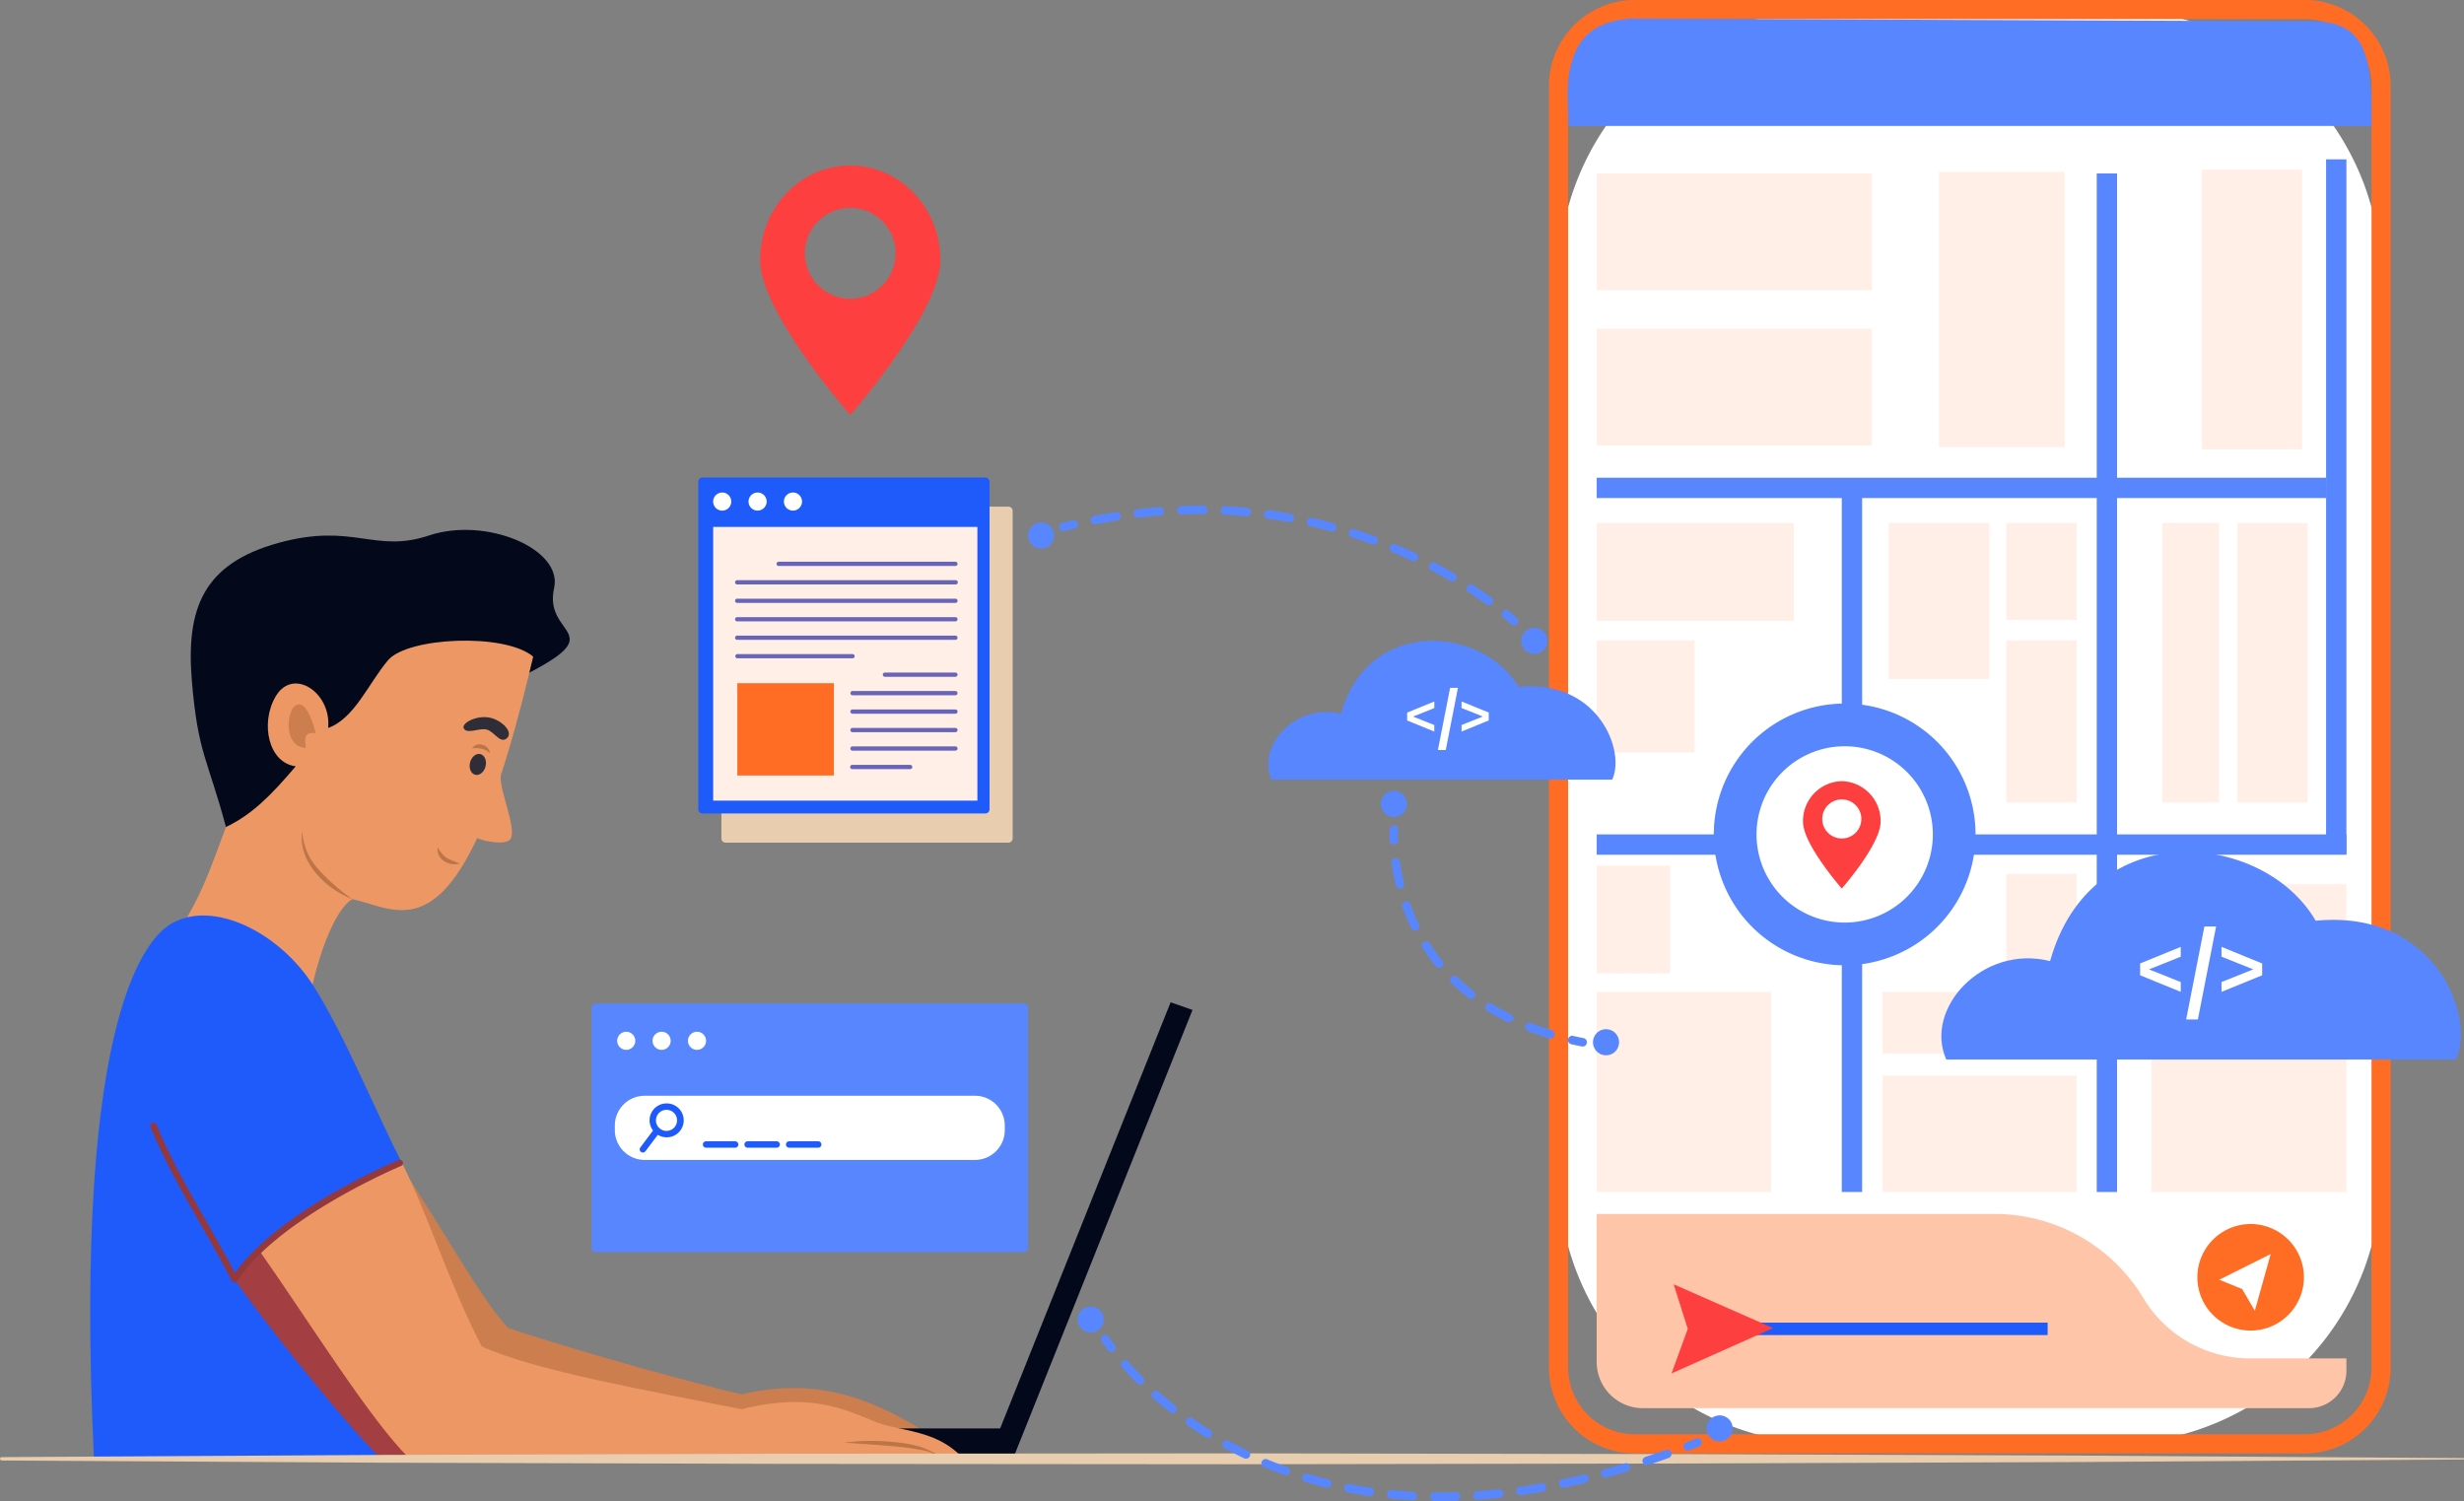 <svg xmlns="http://www.w3.org/2000/svg" width="637.318" height="388.258" viewBox="0 0 637.318 388.258">
  <rect x="0" y="0" width="637.318" height="388.258" fill="#808080" stroke="none"/>
  <g id="never_miss_out_to_track_image_" data-name="never miss out to track image " transform="translate(0 -0.001)">
    <g id="Group_93752" data-name="Group 93752">
      <path id="Path_143670" data-name="Path 143670" d="M219.919,42.817c-12.875,0-23.313,10.949-23.313,24.455s23.313,40.073,23.313,40.073,23.313-26.567,23.313-40.073-10.438-24.455-23.313-24.455m0,34.439a11.738,11.738,0,1,1,11.739-11.739,11.738,11.738,0,0,1-11.739,11.739" fill="#fd3f3f"/>
      <path id="Path_143671" data-name="Path 143671" d="M546.313,373.467H472.677a69.561,69.561,0,0,1-69.561-69.561V72.036A69.562,69.562,0,0,1,472.677,2.475h73.637a69.562,69.562,0,0,1,69.561,69.561v231.87a69.562,69.562,0,0,1-69.562,69.561" fill="#fff"/>
      <path id="Path_143672" data-name="Path 143672" d="M596.155,375.943H422.837a22.222,22.222,0,0,1-22.2-22.2V22.2A22.221,22.221,0,0,1,422.837,0H596.155A22.221,22.221,0,0,1,618.35,22.2v331.55a22.221,22.221,0,0,1-22.195,22.2M422.837,4.951A17.265,17.265,0,0,0,405.592,22.2v331.55a17.264,17.264,0,0,0,17.245,17.245H596.155A17.264,17.264,0,0,0,613.4,353.747V22.2A17.264,17.264,0,0,0,596.155,4.951Z" fill="#ff6d24"/>
      <rect id="Rectangle_31944" data-name="Rectangle 31944" width="71.183" height="30.211" transform="translate(412.987 44.87)" fill="#ffefe7"/>
      <rect id="Rectangle_31945" data-name="Rectangle 31945" width="71.183" height="30.211" transform="translate(412.987 85.022)" fill="#ffefe7"/>
      <rect id="Rectangle_31946" data-name="Rectangle 31946" width="32.494" height="71.183" transform="translate(501.535 44.46)" fill="#ffefe7"/>
      <path id="Path_143673" data-name="Path 143673" d="M443.28,215.833a33.848,33.848,0,1,1,33.848,33.848,33.848,33.848,0,0,1-33.848-33.848" fill="#5886ff"/>
      <rect id="Rectangle_31947" data-name="Rectangle 31947" width="193.915" height="5.256" transform="translate(412.987 215.833)" fill="#5886ff"/>
      <rect id="Rectangle_31948" data-name="Rectangle 31948" width="188.659" height="5.256" transform="translate(412.987 123.569)" fill="#5886ff"/>
      <rect id="Rectangle_31949" data-name="Rectangle 31949" width="5.256" height="179.732" transform="translate(476.386 128.595)" fill="#5886ff"/>
      <rect id="Rectangle_31950" data-name="Rectangle 31950" width="5.256" height="179.732" transform="translate(601.646 41.213)" fill="#5886ff"/>
      <rect id="Rectangle_31951" data-name="Rectangle 31951" width="5.256" height="263.457" transform="translate(542.325 44.87)" fill="#5886ff"/>
      <path id="Path_143674" data-name="Path 143674" d="M454.333,215.833a22.8,22.8,0,1,1,22.795,22.8,22.8,22.8,0,0,1-22.795-22.8" fill="#fff"/>
      <rect id="Rectangle_31952" data-name="Rectangle 31952" width="25.999" height="40.375" transform="translate(488.536 135.259)" fill="#ffefe7"/>
      <rect id="Rectangle_31953" data-name="Rectangle 31953" width="25.341" height="29.012" transform="translate(412.987 165.644)" fill="#ffefe7"/>
      <rect id="Rectangle_31954" data-name="Rectangle 31954" width="50.994" height="25.341" transform="translate(412.987 135.259)" fill="#ffefe7"/>
      <rect id="Rectangle_31955" data-name="Rectangle 31955" width="18.185" height="25.097" transform="translate(518.924 135.259)" fill="#ffefe7"/>
      <rect id="Rectangle_31956" data-name="Rectangle 31956" width="18.185" height="41.94" transform="translate(518.924 165.643)" fill="#ffefe7"/>
      <rect id="Rectangle_31957" data-name="Rectangle 31957" width="18.185" height="24.832" transform="translate(518.924 226.066)" fill="#ffefe7"/>
      <rect id="Rectangle_31958" data-name="Rectangle 31958" width="14.673" height="72.324" transform="translate(559.261 135.259)" fill="#ffefe7"/>
      <rect id="Rectangle_31959" data-name="Rectangle 31959" width="18.185" height="72.324" transform="translate(578.698 135.259)" fill="#ffefe7"/>
      <rect id="Rectangle_31960" data-name="Rectangle 31960" width="25.881" height="72.324" transform="translate(569.541 43.889)" fill="#ffefe7"/>
      <rect id="Rectangle_31961" data-name="Rectangle 31961" width="50.425" height="79.616" transform="translate(556.477 228.711)" fill="#ffefe7"/>
      <rect id="Rectangle_31962" data-name="Rectangle 31962" width="50.186" height="30.111" transform="translate(486.923 278.216)" fill="#ffefe7"/>
      <rect id="Rectangle_31963" data-name="Rectangle 31963" width="50.186" height="15.96" transform="translate(486.923 256.577)" fill="#ffefe7"/>
      <rect id="Rectangle_31964" data-name="Rectangle 31964" width="45.079" height="51.75" transform="translate(412.987 256.577)" fill="#ffefe7"/>
      <rect id="Rectangle_31965" data-name="Rectangle 31965" width="18.979" height="27.886" transform="translate(412.987 223.903)" fill="#ffefe7"/>
      <path id="Path_143675" data-name="Path 143675" d="M581.947,351.378a32.236,32.236,0,0,1-27.627-15.715,44.9,44.9,0,0,0-38.6-21.657H412.987v38.4a11.966,11.966,0,0,0,12.089,11.84H597.124a9.679,9.679,0,0,0,9.778-9.576v-3.294Z" fill="#ffc5a9"/>
      <path id="Path_143676" data-name="Path 143676" d="M568.354,330.391a13.777,13.777,0,1,1,13.777,13.777,13.777,13.777,0,0,1-13.777-13.777" fill="#ff6d24"/>
      <path id="Path_143677" data-name="Path 143677" d="M574.014,331.025l13.3-6.647-4.1,14.656-3.274-5.6Z" fill="#fff"/>
      <rect id="Rectangle_31966" data-name="Rectangle 31966" width="75.397" height="3.222" transform="translate(454.23 342.117)" fill="#1e5bfa"/>
      <path id="Path_143678" data-name="Path 143678" d="M448.472,332.636l25.73,11.33L447.925,355.7l4.2-11.532Z" transform="translate(-15.581 -0.439)" fill="#fd3f3f"/>
      <path id="Path_143680" data-name="Path 143680" d="M613.366,32.577H405.654c0-4.159-.411-8.09,0-11.87.962-8.893,4.794-15.142,16.228-15.9l176.371.709C613.433,5.519,613.366,17.4,613.366,32.577Z" fill="#5886ff"/>
      <path id="Path_143681" data-name="Path 143681" d="M476.386,202.062a10.29,10.29,0,0,0-10.035,10.526c0,5.814,10.035,17.25,10.035,17.25s10.035-11.436,10.035-17.25a10.29,10.29,0,0,0-10.035-10.526m0,14.824a5.053,5.053,0,1,1,5.053-5.053,5.053,5.053,0,0,1-5.053,5.053" fill="#fd3f3f"/>
      <path id="Path_143682" data-name="Path 143682" d="M103.64,301.511c10.656,15.982,21.441,35.588,27.852,42,20.9,6.982,50.721,14.975,60.331,17.158,13.961-3.306,28.292-2.2,45.927,8.819-22.493,3.674-95.79,1.468-117.154-14.33s-16.956-45.762-16.956-53.645" fill="#cc7e4e"/>
      <path id="Path_143683" data-name="Path 143683" d="M262.206,376.833h-6.452l47.03-117.576,5.661,1.98Z" fill="#03091a"/>
      <rect id="Rectangle_31968" data-name="Rectangle 31968" width="93.899" height="7.348" transform="translate(168.307 369.486)" fill="#03091a"/>
      <path id="Path_143684" data-name="Path 143684" d="M58.451,213.918c-4.813-17.848-7.26-19.082-8.822-37.755s2.852-30.322,22.312-35.708,24.866,2.771,38.988-1.937c14.772-4.926,34.68,3.437,32.392,13.594-2.862,12.709,15.227,10.977-7.952,22.677-28.5,16.272-52.889,42.1-76.918,39.129" fill="#03091a"/>
      <path id="Path_143685" data-name="Path 143685" d="M137.9,169.838c-7.339-6.205-32.5-5.019-37.53.934s-8.691,15.106-15.494,17.52c.9-9.108-9.069-15.832-13.586-8.14-4.036,6.872-1.881,17.178,5.2,18.06-6.542,7.737-11.483,12.576-18.042,15.706-3.78,9.9-7.224,21.62-16.952,33.128,14.343,8.387,30.474,22.705,37.022,28.242-.13-19.164,7-39.669,12.647-42.723,9.657,2.163,20.2,10.108,32.248-15.774,2.308,1,7.321,1.768,8.5.379,2.053-2.428-2.927-12.936-2.368-16.644,2.709-8.334,5.494-18.436,8.361-30.688" fill="#ed9864"/>
      <path id="Path_143686" data-name="Path 143686" d="M125.592,198.235c-.369,1.476-1.565,2.449-2.673,2.172s-1.706-1.7-1.337-3.175,1.567-2.449,2.674-2.172,1.706,1.7,1.336,3.175" fill="#2f2e38"/>
      <path id="Path_143687" data-name="Path 143687" d="M122.051,193.623c1.257-1.978,4.414-1.037,4.679,1.17a5.625,5.625,0,0,0-4.679-1.17" fill="#bd7548"/>
      <path id="Path_143688" data-name="Path 143688" d="M120.036,188.543c-1.072-1.416,3.551-3.9,7.234-2.76,3.04.938,5.5,3.787,3.8,5.2s-3.071-1.514-4.973-2.2-4.992,1.18-6.064-.237" fill="#2f2e38"/>
      <path id="Path_143689" data-name="Path 143689" d="M118.979,223.324c-2.7.93-6.323-1.066-5.752-4.175a7.212,7.212,0,0,0,2.278,2.73,19.2,19.2,0,0,0,3.474,1.445" fill="#bd7548"/>
      <path id="Path_143690" data-name="Path 143690" d="M81.666,189.626c-1.108-4.424-3.031-8.688-5.3-7.115s-3.1,10.606,2.74,10.993c-.2-2.425-.693-4.159,2.557-3.878" fill="#cc7e4e"/>
      <path id="Path_143691" data-name="Path 143691" d="M91.168,232.565c-6.95-2.628-14.149-9.638-13.007-17.582a19.072,19.072,0,0,0,1.015,4.77,16.083,16.083,0,0,0,3.4,5.339,49.229,49.229,0,0,0,8.589,7.473" fill="#bd7548"/>
      <path id="Path_143692" data-name="Path 143692" d="M44.117,239.049c-5.065,3.074-25.352,20.578-19.841,137.784h86.653c-7.288-38.213-8.437-62.968-7.059-76.2-6.366-12.414-14.927-33.373-22.944-45.853-8.779-13.667-26.017-22.283-36.809-15.736" fill="#1e5bfa"/>
      <path id="Path_143693" data-name="Path 143693" d="M67.132,323.558c-4.71,4.709-4.092,4.959-6.48,7.348,7.347,10.656,27.43,35.963,37.393,45.927h19.189s-37.375-48.13-50.1-53.275" fill="#a33e42"/>
      <path id="Path_143694" data-name="Path 143694" d="M103.87,300.638c-10.15,4.182-28.538,14.719-36.738,22.92,12.626,18,28.424,43.353,38.344,53.275h143.3c-5.327-5.326-10.93-6.246-18.646-7.9s-16.534-9.92-38.3-4.408c-23.424-4.686-53.461-9.92-67.239-16.258-8.818-17.086-14.026-34.563-20.713-47.629" fill="#ed9864"/>
      <path id="Path_143695" data-name="Path 143695" d="M218.276,373.159a55.476,55.476,0,0,1,12.665-.18,37.781,37.781,0,0,1,7.268,1.291c.388.119,5.1,2.014,4.684,2.563a12.561,12.561,0,0,0-5.225-1.879,74.986,74.986,0,0,0-7.677-.951c-3.9-.334-7.811-.561-11.715-.844" fill="#bd7548"/>
      <path id="Path_143696" data-name="Path 143696" d="M60.651,331.732H60.6a.833.833,0,0,1-.69-.457c-2.3-4.6-4.979-9.283-7.813-14.24-4.614-8.069-9.385-16.412-13.155-25.494a.827.827,0,1,1,1.527-.633c3.73,8.986,8.475,17.283,13.064,25.306,2.591,4.532,5.052,8.836,7.224,13.077,11.747-16.346,41.086-28.7,42.358-29.231a.827.827,0,0,1,.637,1.526c-.315.132-31.543,13.279-42.413,29.775a.828.828,0,0,1-.69.371" fill="#94383c"/>
      <path id="Path_143697" data-name="Path 143697" d="M.433,376.906s39.8-.23,99.486-.578c29.845-.086,64.665-.186,101.972-.3,37.308-.031,77.1-.064,116.9-.1l116.9.194,101.973.377,99.485.66a.178.178,0,0,1,0,.357s-39.794.266-99.485.662l-101.973.377-116.9.192-116.9-.1c-37.307-.109-72.127-.209-101.972-.295-59.691-.348-99.486-.578-99.486-.578a.438.438,0,0,1,0-.875" fill="#e8ceae"/>
      <path id="Path_143749" data-name="Path 143749" d="M1.1,0H111.8a1.1,1.1,0,0,1,1.1,1.1V63.179a1.1,1.1,0,0,1-1.1,1.1H1.1a1.1,1.1,0,0,1-1.1-1.1V1.1A1.1,1.1,0,0,1,1.1,0Z" transform="translate(153.006 259.593)" fill="#5886ff"/>
      <path id="Rectangle_31970" data-name="Rectangle 31970" d="M7.715,0H93.143a7.715,7.715,0,0,1,7.715,7.715V8.887A7.715,7.715,0,0,1,93.143,16.6H7.717A7.717,7.717,0,0,1,0,8.885V7.715A7.715,7.715,0,0,1,7.715,0Z" transform="translate(159.03 283.432)" fill="#fff"/>
      <path id="Path_143698" data-name="Path 143698" d="M172.393,285.416a4.389,4.389,0,0,0-4.383,4.383,4.339,4.339,0,0,0,.9,2.626l-3.3,4.385a.827.827,0,0,0,1.321.994l3.211-4.265a4.33,4.33,0,0,0,2.253.642,4.383,4.383,0,1,0,0-8.765m0,7.113a2.717,2.717,0,0,1-1.916-.791s-.005-.008-.01-.01l-.006,0a2.727,2.727,0,1,1,1.932.8" fill="#1e5bfa"/>
      <path id="Path_143699" data-name="Path 143699" d="M190.145,296.868h-7.524a.827.827,0,0,1,0-1.654h7.524a.827.827,0,0,1,0,1.654" fill="#1e5bfa"/>
      <path id="Path_143700" data-name="Path 143700" d="M200.892,296.868h-7.524a.827.827,0,0,1,0-1.654h7.524a.827.827,0,0,1,0,1.654" fill="#1e5bfa"/>
      <path id="Path_143701" data-name="Path 143701" d="M211.639,296.868h-7.522a.827.827,0,1,1,0-1.654h7.522a.827.827,0,0,1,0,1.654" fill="#1e5bfa"/>
      <path id="Path_143702" data-name="Path 143702" d="M182.621,269.218a2.34,2.34,0,1,1-2.34-2.34,2.338,2.338,0,0,1,2.34,2.34" fill="#fff"/>
      <path id="Path_143703" data-name="Path 143703" d="M173.47,269.218a2.34,2.34,0,1,1-2.34-2.34,2.338,2.338,0,0,1,2.34,2.34" fill="#fff"/>
      <path id="Path_143704" data-name="Path 143704" d="M164.318,269.218a2.34,2.34,0,1,1-2.34-2.34,2.338,2.338,0,0,1,2.34,2.34" fill="#fff"/>
      <path id="Path_143706" data-name="Path 143706" d="M417,201.659c3.517-7.395-3.618-26.007-24.248-23.99-9-15.512-38.777-18.459-45.912,6.979-11.633-2.947-21.87,8.221-17.942,17.011Z" fill="#5886ff"/>
      <path id="Path_143707" data-name="Path 143707" d="M370.985,189.231l-7.024-2.867V184.32l7.024-2.867v1.7l-5.751,2.3v-.208l5.751,2.295Z" fill="#fff"/>
      <path id="Path_143708" data-name="Path 143708" d="M371.921,194l3.153-16.076H377.1L373.948,194Z" fill="#fff"/>
      <path id="Path_143709" data-name="Path 143709" d="M378.036,189.231v-1.7l5.752-2.295v.208l-5.752-2.3v-1.7l7.025,2.867v2.044Z" fill="#fff"/>
      <path id="Rectangle_31975" data-name="Rectangle 31975" d="M1.1,0h73.14a1.1,1.1,0,0,1,1.1,1.1v84.71a1.1,1.1,0,0,1-1.1,1.1H1.1a1.1,1.1,0,0,1-1.1-1.1V1.1A1.1,1.1,0,0,1,1.1,0Z" transform="translate(186.588 131.051)" fill="#e8ceae"/>
      <path id="Path_143750" data-name="Path 143750" d="M1.1,0h73.14a1.1,1.1,0,0,1,1.1,1.1V85.814a1.1,1.1,0,0,1-1.1,1.1H1.1a1.1,1.1,0,0,1-1.1-1.1V1.1A1.1,1.1,0,0,1,1.1,0Z" transform="translate(180.604 123.506)" fill="#1e5bfa"/>
      <path id="Path_143752" data-name="Path 143752" d="M0,0H68.341V70.8H0Z" transform="translate(184.462 136.296)" fill="#ffefe7"/>
      <path id="Path_143710" data-name="Path 143710" d="M207.445,129.735a2.341,2.341,0,1,1-2.34-2.339,2.34,2.34,0,0,1,2.34,2.339" fill="#fff"/>
      <path id="Path_143711" data-name="Path 143711" d="M198.294,129.735a2.341,2.341,0,1,1-2.34-2.339,2.34,2.34,0,0,1,2.34,2.339" fill="#fff"/>
      <path id="Path_143712" data-name="Path 143712" d="M189.143,129.735A2.341,2.341,0,1,1,186.8,127.4a2.341,2.341,0,0,1,2.341,2.339" fill="#fff"/>
      <path id="Path_143713" data-name="Path 143713" d="M247.156,146.4H201.364a.551.551,0,0,1,0-1.1h45.792a.551.551,0,0,1,0,1.1" fill="#6865b8"/>
      <path id="Path_143714" data-name="Path 143714" d="M247.156,151.176H190.709a.551.551,0,1,1,0-1.1h56.447a.551.551,0,1,1,0,1.1" fill="#6865b8"/>
      <path id="Path_143715" data-name="Path 143715" d="M247.156,155.953H190.709a.551.551,0,1,1,0-1.1h56.447a.551.551,0,0,1,0,1.1" fill="#6865b8"/>
      <path id="Path_143716" data-name="Path 143716" d="M247.156,160.73H190.709a.551.551,0,1,1,0-1.1h56.447a.551.551,0,0,1,0,1.1" fill="#6865b8"/>
      <path id="Path_143717" data-name="Path 143717" d="M247.156,165.507H190.709a.551.551,0,1,1,0-1.1h56.447a.551.551,0,0,1,0,1.1" fill="#6865b8"/>
      <path id="Path_143718" data-name="Path 143718" d="M220.47,170.283H190.709a.551.551,0,0,1,0-1.1H220.47a.551.551,0,1,1,0,1.1" fill="#6865b8"/>
      <path id="Path_143719" data-name="Path 143719" d="M247.156,175.06h-18.3a.551.551,0,0,1,0-1.1h18.3a.551.551,0,0,1,0,1.1" fill="#6865b8"/>
      <path id="Path_143720" data-name="Path 143720" d="M247.156,179.837H220.47a.552.552,0,0,1,0-1.1h26.686a.552.552,0,0,1,0,1.1" fill="#6865b8"/>
      <path id="Path_143721" data-name="Path 143721" d="M247.156,184.613H220.47a.551.551,0,0,1,0-1.1h26.686a.551.551,0,0,1,0,1.1" fill="#6865b8"/>
      <path id="Path_143722" data-name="Path 143722" d="M247.156,189.39H220.47a.551.551,0,0,1,0-1.1h26.686a.551.551,0,0,1,0,1.1" fill="#6865b8"/>
      <path id="Path_143723" data-name="Path 143723" d="M247.156,194.167H220.47a.551.551,0,0,1,0-1.1h26.686a.551.551,0,0,1,0,1.1" fill="#6865b8"/>
      <path id="Path_143724" data-name="Path 143724" d="M235.383,198.943H220.47a.551.551,0,1,1,0-1.1h14.913a.551.551,0,1,1,0,1.1" fill="#6865b8"/>
      <path id="Path_143751" data-name="Path 143751" d="M0,0H24.984V23.883H0Z" transform="translate(190.709 176.715)" fill="#ff6d24"/>
      <path id="Path_143725" data-name="Path 143725" d="M635.238,274.062c5.262-11.063-5.414-38.913-36.282-35.9-13.461-23.206-58.022-27.616-68.7,10.443-17.407-4.409-32.724,12.3-26.845,25.453Z" fill="#5886ff"/>
      <path id="Path_143726" data-name="Path 143726" d="M564.054,256.56l-10.512-4.289v-3.059l10.512-4.29v2.54l-8.607,3.436v-.313l8.607,3.436Z" fill="#fff"/>
      <path id="Path_143727" data-name="Path 143727" d="M565.453,263.7l4.718-24.055H573.2L568.485,263.7Z" fill="#fff"/>
      <path id="Path_143728" data-name="Path 143728" d="M574.6,256.56v-2.539l8.606-3.436v.313l-8.606-3.436v-2.54l10.512,4.29v3.059Z" fill="#fff"/>
      <path id="Path_143729" data-name="Path 143729" d="M391.609,161.788a1.1,1.1,0,0,1-.762-.3c-.006-.006-.7-.664-2.014-1.756a1.1,1.1,0,0,1,1.406-1.7c1.386,1.149,2.1,1.832,2.132,1.86a1.1,1.1,0,0,1-.762,1.9" fill="#5886ff"/>
      <path id="Path_143730" data-name="Path 143730" d="M385.087,156.542a1.1,1.1,0,0,1-.645-.209c-1.469-1.065-3.015-2.125-4.6-3.15a1.1,1.1,0,0,1,1.2-1.85c1.613,1.046,3.191,2.128,4.69,3.215a1.1,1.1,0,0,1-.648,1.994m-9.437-6.129a1.081,1.081,0,0,1-.553-.15c-1.588-.925-3.231-1.832-4.883-2.7a1.1,1.1,0,1,1,1.022-1.952c1.682.879,3.354,1.8,4.97,2.744a1.1,1.1,0,0,1-.556,2.055m-9.968-5.218a1.089,1.089,0,0,1-.466-.1c-1.675-.783-3.392-1.54-5.1-2.251a1.1,1.1,0,0,1,.847-2.036c1.74.723,3.487,1.494,5.191,2.291a1.1,1.1,0,0,1-.468,2.1m-10.389-4.314a1.079,1.079,0,0,1-.377-.067c-1.74-.634-3.516-1.239-5.281-1.8a1.1,1.1,0,1,1,.665-2.1c1.794.568,3.6,1.183,5.371,1.828a1.1,1.1,0,0,1-.378,2.138m-10.725-3.392a1.141,1.141,0,0,1-.287-.037c-1.784-.481-3.607-.929-5.416-1.333a1.1,1.1,0,1,1,.48-2.151c1.841.41,3.693.866,5.509,1.354a1.1,1.1,0,0,1-.286,2.167m-61.32-1.886a1.1,1.1,0,0,1-.206-2.185c1.858-.355,3.737-.677,5.585-.96a1.1,1.1,0,0,1,.332,2.18c-1.82.278-3.672.6-5.5.946a1.115,1.115,0,0,1-.207.019m50.342-.562a1.069,1.069,0,0,1-.194-.018c-1.82-.323-3.673-.612-5.511-.859a1.1,1.1,0,0,1,.293-2.185c1.869.251,3.754.545,5.6.874a1.1,1.1,0,0,1-.192,2.188m-39.224-1.134a1.1,1.1,0,0,1-.123-2.2c1.878-.214,3.778-.392,5.644-.53a1.1,1.1,0,0,1,.164,2.2c-1.839.136-3.708.312-5.558.523a1.089,1.089,0,0,1-.127.006m28.076-.362c-.033,0-.066,0-.1,0-1.84-.167-3.712-.3-5.566-.387a1.1,1.1,0,0,1,.108-2.2c1.884.091,3.787.224,5.658.393a1.1,1.1,0,0,1-.1,2.2m-16.857-.469a1.1,1.1,0,0,1-.037-2.2c1.58-.053,3.169-.08,4.723-.08l.945,0a1.1,1.1,0,0,1,1.1,1.11A1.073,1.073,0,0,1,311.2,133l-.93,0c-1.529,0-3.092.027-4.649.079h-.037" fill="#5886ff"/>
      <path id="Path_143731" data-name="Path 143731" d="M275.042,137.4a1.1,1.1,0,0,1-.263-2.172q1.357-.336,2.7-.642a1.1,1.1,0,1,1,.492,2.148q-1.326.3-2.663.634a1.105,1.105,0,0,1-.266.032" fill="#5886ff"/>
      <path id="Path_143732" data-name="Path 143732" d="M272.656,138.517a3.372,3.372,0,1,1-3.373-3.373,3.372,3.372,0,0,1,3.373,3.373" fill="#5886ff"/>
      <path id="Path_143733" data-name="Path 143733" d="M400.218,165.765a3.372,3.372,0,1,1-3.373-3.372,3.373,3.373,0,0,1,3.373,3.372" fill="#5886ff"/>
      <path id="Path_143734" data-name="Path 143734" d="M360.517,218.427a1.1,1.1,0,0,1-1.1-1.072c-.048-1.781.03-2.821.033-2.864a1.1,1.1,0,0,1,2.2.166c0,.01-.071.983-.027,2.638a1.1,1.1,0,0,1-1.071,1.131h-.031" fill="#5886ff"/>
      <path id="Path_143735" data-name="Path 143735" d="M401.026,268.63a1.078,1.078,0,0,1-.32-.046c-1.9-.575-3.759-1.217-5.53-1.907a1.1,1.1,0,1,1,.8-2.052c1.718.668,3.524,1.291,5.369,1.849a1.1,1.1,0,0,1-.32,2.156m-10.73-4.193a1.107,1.107,0,0,1-.485-.113c-1.777-.875-3.505-1.83-5.138-2.84a1.1,1.1,0,0,1,1.158-1.875c1.574.971,3.241,1.893,4.953,2.736a1.1,1.1,0,0,1-.488,2.092m-9.786-6.064a1.106,1.106,0,0,1-.673-.231,53.624,53.624,0,0,1-4.453-3.851,1.1,1.1,0,0,1,1.533-1.584,51.1,51.1,0,0,0,4.268,3.691,1.1,1.1,0,0,1-.675,1.975m-8.265-8.014a1.1,1.1,0,0,1-.853-.4,51,51,0,0,1-3.464-4.768A1.1,1.1,0,1,1,369.784,244a48.318,48.318,0,0,0,3.313,4.56,1.1,1.1,0,0,1-.154,1.553,1.093,1.093,0,0,1-.7.248m-6.219-9.688a1.1,1.1,0,0,1-.991-.617,54.2,54.2,0,0,1-2.3-5.421,1.1,1.1,0,0,1,2.073-.749,52.03,52.03,0,0,0,2.206,5.2,1.1,1.1,0,0,1-.988,1.588M362.1,229.838a1.1,1.1,0,0,1-1.069-.838,57.932,57.932,0,0,1-1.115-5.779,1.1,1.1,0,0,1,2.184-.306,55.526,55.526,0,0,0,1.071,5.557,1.1,1.1,0,0,1-1.071,1.366" fill="#5886ff"/>
      <path id="Path_143736" data-name="Path 143736" d="M409.338,270.7a1.067,1.067,0,0,1-.215-.021q-1.39-.276-2.727-.583a1.1,1.1,0,1,1,.493-2.148q1.3.3,2.662.568a1.1,1.1,0,0,1-.213,2.184" fill="#5886ff"/>
      <path id="Path_143737" data-name="Path 143737" d="M363.919,207.959a3.372,3.372,0,1,1-3.372-3.373,3.372,3.372,0,0,1,3.372,3.373" fill="#5886ff"/>
      <path id="Path_143738" data-name="Path 143738" d="M418.775,269.593a3.372,3.372,0,1,1-3.373-3.373,3.372,3.372,0,0,1,3.373,3.373" fill="#5886ff"/>
      <path id="Path_143739" data-name="Path 143739" d="M287.479,349.732a1.1,1.1,0,0,1-.88-.437c-1.088-1.434-1.626-2.28-1.648-2.315a1.1,1.1,0,0,1,1.861-1.182c0,.008.518.813,1.544,2.166a1.1,1.1,0,0,1-.877,1.768" fill="#5886ff"/>
      <path id="Path_143740" data-name="Path 143740" d="M372.558,388.259q-.786,0-1.565-.007a1.1,1.1,0,0,1,.012-2.205h.012q2.727.029,5.553-.051h.033a1.1,1.1,0,0,1,.031,2.2q-2.064.059-4.076.058m-7.144-.191c-.02,0-.041,0-.061,0-1.895-.1-3.788-.246-5.626-.428a1.1,1.1,0,0,1-.988-1.2,1.086,1.086,0,0,1,1.2-.988c1.806.178,3.667.318,5.53.422a1.1,1.1,0,0,1-.06,2.2m16.776-.141a1.1,1.1,0,0,1-.074-2.2c1.816-.123,3.678-.285,5.535-.48a1.1,1.1,0,1,1,.23,2.191c-1.883.2-3.772.363-5.615.49l-.076,0m-27.907-.959a1.086,1.086,0,0,1-.16-.011c-1.859-.272-3.732-.588-5.567-.946a1.1,1.1,0,0,1,.42-2.164c1.8.35,3.64.662,5.464.928a1.1,1.1,0,0,1-.157,2.193m39.036-.212a1.1,1.1,0,0,1-.154-2.194c1.819-.258,3.667-.551,5.492-.873a1.1,1.1,0,0,1,.381,2.174c-1.848.322-3.72.621-5.563.881a1.051,1.051,0,0,1-.156.012M343.3,384.832a1.089,1.089,0,0,1-.264-.032c-1.821-.447-3.655-.945-5.452-1.484a1.1,1.1,0,0,1,.633-2.113c1.762.529,3.56,1.019,5.345,1.455a1.1,1.1,0,0,1-.262,2.174m61.04-.01a1.1,1.1,0,0,1-.225-2.182c1.812-.379,3.639-.789,5.428-1.22a1.1,1.1,0,0,1,.517,2.144c-1.812.436-3.66.85-5.494,1.233a1.036,1.036,0,0,1-.226.025m10.882-2.615a1.1,1.1,0,0,1-.288-2.164c1.753-.475,3.554-.991,5.352-1.532a1.1,1.1,0,0,1,.635,2.114c-1.819.545-3.639,1.064-5.41,1.545a1.152,1.152,0,0,1-.289.037m-82.638-.588a1.071,1.071,0,0,1-.371-.065c-1.778-.634-3.553-1.32-5.272-2.037a1.1,1.1,0,0,1,.847-2.035c1.687.7,3.425,1.373,5.167,2a1.1,1.1,0,0,1-.371,2.141m93.359-2.627a1.1,1.1,0,0,1-.345-2.151q2.61-.855,5.27-1.8a1.1,1.1,0,0,1,.74,2.078q-2.686.959-5.321,1.822a1.119,1.119,0,0,1-.344.055m-103.686-1.68a1.1,1.1,0,0,1-.476-.109c-1.69-.811-3.382-1.682-5.03-2.586a1.1,1.1,0,1,1,1.059-1.932c1.615.885,3.271,1.737,4.926,2.531a1.1,1.1,0,0,1-.479,2.1m-9.81-5.381a1.1,1.1,0,0,1-.579-.166c-1.6-.99-3.184-2.037-4.724-3.115a1.1,1.1,0,0,1,1.263-1.807c1.507,1.055,3.063,2.081,4.623,3.049a1.1,1.1,0,0,1-.583,2.039m-9.168-6.418a1.1,1.1,0,0,1-.68-.234c-1.486-1.168-2.95-2.385-4.352-3.621a1.1,1.1,0,0,1,1.458-1.652c1.37,1.207,2.8,2.4,4.255,3.539a1.1,1.1,0,0,1-.681,1.968m-8.393-7.4a1.1,1.1,0,0,1-.776-.318c-1.36-1.348-2.672-2.733-3.9-4.116a1.1,1.1,0,1,1,1.648-1.464c1.2,1.349,2.478,2.7,3.8,4.013a1.1,1.1,0,0,1-.775,1.885" fill="#5886ff"/>
      <path id="Path_143741" data-name="Path 143741" d="M436.522,375.226a1.1,1.1,0,0,1-.393-2.131q1.272-.486,2.556-.994a1.1,1.1,0,0,1,.812,2.049q-1.3.513-2.581,1a1.106,1.106,0,0,1-.394.072" fill="#5886ff"/>
      <path id="Path_143742" data-name="Path 143742" d="M448.166,369.486a3.372,3.372,0,1,1-3.372-3.373,3.371,3.371,0,0,1,3.372,3.373" fill="#5886ff"/>
      <path id="Path_143743" data-name="Path 143743" d="M285.472,341.316a3.372,3.372,0,1,1-3.372-3.371,3.373,3.373,0,0,1,3.372,3.371" fill="#5886ff"/>
    </g>
  </g>
</svg>
